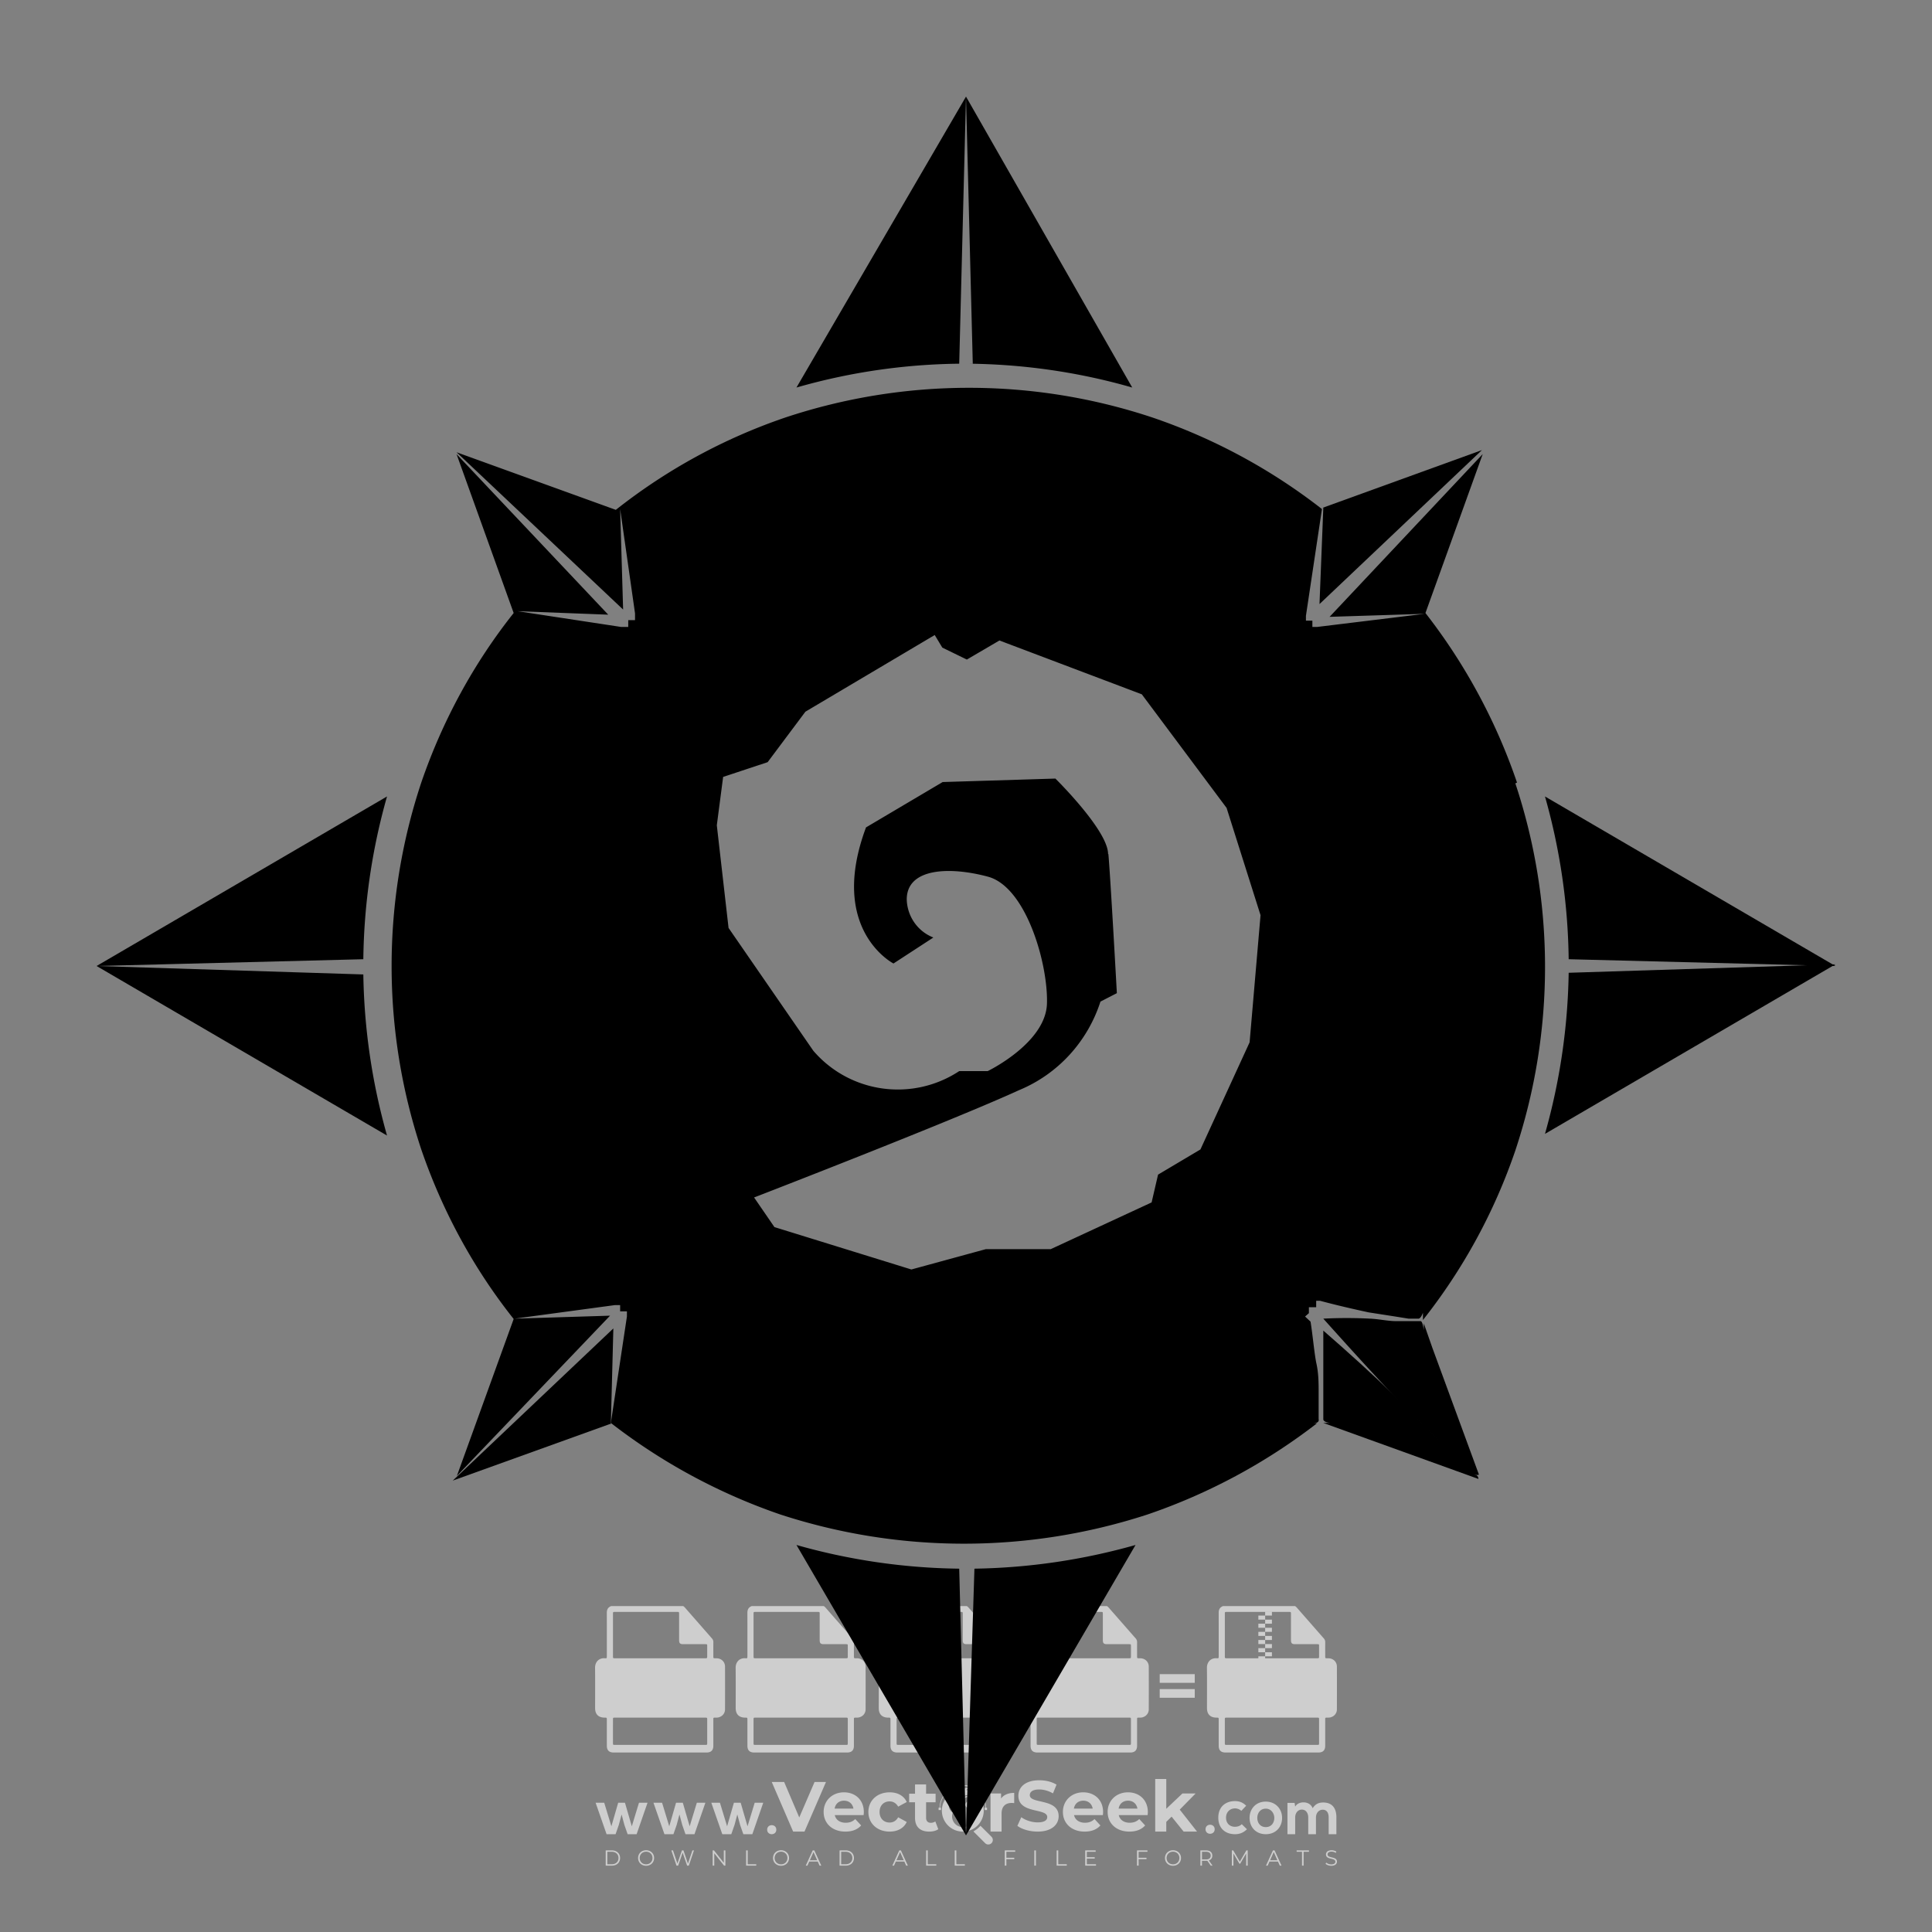 <svg xmlns="http://www.w3.org/2000/svg" xml:space="preserve" style="enable-background:new 0 0 500 500" viewBox="0 0 500 500"><rect x="0" y="0" width="500" height="500" fill="#808080" stroke="none"/><g style="opacity:.61"><path d="m213.765 461.172-5.561 12.845h-2.936l-5.542-12.845h3.212l3.908 9.175 3.964-9.175zM223.507 469.741h-7.469c.275 1.23 1.321 1.982 2.826 1.982 1.046 0 1.798-.312 2.477-.954l1.523 1.651c-.917 1.046-2.294 1.597-4.074 1.597-3.413 0-5.634-2.147-5.634-5.083 0-2.954 2.257-5.083 5.267-5.083 2.899 0 5.138 1.945 5.138 5.12.001.22-.035.532-.054.77m-7.505-1.67h4.863c-.202-1.248-1.138-2.055-2.422-2.055-1.304 0-2.239.789-2.441 2.055M224.735 468.934c0-2.973 2.294-5.083 5.505-5.083 2.074 0 3.707.899 4.423 2.514l-2.22 1.193c-.532-.936-1.321-1.358-2.221-1.358-1.45 0-2.587 1.009-2.587 2.734s1.138 2.734 2.587 2.734c.899 0 1.688-.404 2.221-1.358l2.22 1.211c-.716 1.578-2.349 2.495-4.423 2.495-3.211.001-5.505-2.109-5.505-5.082M242.828 473.393c-.587.422-1.45.624-2.331.624-2.33 0-3.688-1.193-3.688-3.542v-4.055h-1.523v-2.202h1.523v-2.404h2.863v2.404h2.459v2.202h-2.459v4.019c0 .844.458 1.303 1.229 1.303.422 0 .844-.128 1.156-.367l.771 2.018zM262.474 463.997v2.643c-.238-.018-.422-.037-.642-.037-1.578 0-2.624.862-2.624 2.753v4.661h-2.863v-9.873h2.734v1.303c.697-.954 1.872-1.45 3.395-1.45M263.299 472.53l1.009-2.239c1.083.789 2.697 1.339 4.239 1.339 1.762 0 2.477-.587 2.477-1.376 0-2.404-7.469-.752-7.469-5.524 0-2.184 1.762-4 5.413-4 1.615 0 3.267.385 4.459 1.138l-.918 2.257c-1.193-.679-2.422-1.009-3.56-1.009-1.761 0-2.44.66-2.44 1.468 0 2.367 7.468.734 7.468 5.45 0 2.147-1.78 3.982-5.45 3.982-2.035.001-4.09-.605-5.228-1.486M285.428 469.741h-7.469c.275 1.23 1.321 1.982 2.826 1.982 1.046 0 1.798-.312 2.477-.954l1.523 1.651c-.918 1.046-2.294 1.597-4.074 1.597-3.413 0-5.634-2.147-5.634-5.083 0-2.954 2.257-5.083 5.267-5.083 2.9 0 5.138 1.945 5.138 5.12.002.22-.035.532-.054.77m-7.505-1.67h4.863c-.202-1.248-1.138-2.055-2.422-2.055-1.303 0-2.239.789-2.441 2.055M297.007 469.741h-7.469c.275 1.23 1.321 1.982 2.826 1.982 1.046 0 1.798-.312 2.477-.954l1.523 1.651c-.918 1.046-2.294 1.597-4.074 1.597-3.413 0-5.634-2.147-5.634-5.083 0-2.954 2.257-5.083 5.267-5.083 2.899 0 5.138 1.945 5.138 5.12.001.22-.036.532-.054.77m-7.506-1.67h4.863c-.202-1.248-1.138-2.055-2.422-2.055-1.303 0-2.239.789-2.441 2.055M303.208 470.145l-1.377 1.358v2.514h-2.862v-13.616h2.862v7.707l4.185-3.964h3.413l-4.111 4.184 4.478 5.689h-3.469zM256.601 475.359l-2.86-2.86a6.057 6.057 0 0 1-1.534 1.284 5.127 5.127 0 0 1-.283.199l3.027 3.027a1.166 1.166 0 1 0 1.65-1.65" style="fill:#fff"/><path d="M249.984 463.244a1.288 1.288 0 0 1 .921-.275 1.285 1.285 0 0 0-1.745.209c-.051 0-.1.006-.151.008a.56.56 0 0 0 .064-.255.563.563 0 0 0-.346-.519.78.78 0 0 1 .057.786 5.417 5.417 0 0 0 .39 10.82 5.42 5.42 0 0 0 5.42-5.42 5.414 5.414 0 0 0-4.61-5.354m-2.001 1.412c.435 0 .844.112 1.199.309a2.372 2.372 0 0 1 3.083.419 2.47 2.47 0 0 0-3.09-.131 2.46 2.46 0 0 0-1.464-.478c-.3 0-.588.054-.854.152a2.469 2.469 0 0 1 1.126-.271m3.789 4.442c.115.305.181.634.181.979a2.777 2.777 0 0 1-5.555 0c0-.345.066-.674.181-.979a2.165 2.165 0 0 1 1.133-4.014c.565 0 1.078.218 1.463.572a2.159 2.159 0 0 1 1.464-.572 2.165 2.165 0 0 1 1.133 4.014" style="fill:#fff"/><path d="M251.666 467.061a.902.902 0 1 1-.614-.854.494.494 0 0 0 .595.676.809.809 0 0 1 .019.178M248.255 467.061a.681.681 0 1 1-.464-.646.374.374 0 0 0 .45.512.655.655 0 0 1 .014.134M242.908 467.83h.616v.616h-.616zM254.827 467.83h.616v.616h-.616z" style="fill:#fff"/><path d="M255.205 468.082h-.14a5.896 5.896 0 0 0-5.89-5.89 5.896 5.896 0 0 0-5.89 5.89h-.14a5.99 5.99 0 0 1 1.766-4.264 5.99 5.99 0 0 1 4.264-1.766 5.99 5.99 0 0 1 4.264 1.766 5.99 5.99 0 0 1 1.766 4.264" style="fill:#fff"/><path d="M248.868 461.814h.616v.616h-.616z" style="fill:#fff"/><path d="M244.95 462.052h8.45v.14h-8.45z" style="fill:#fff"/><path d="M245.174 462.15a.196.196 0 1 1-.393 0 .196.196 0 0 1 .393 0M253.596 462.15a.196.196 0 1 1-.393 0 .196.196 0 0 1 .393 0M314.356 473.409c0 1.559-2.364 1.559-2.364 0 .001-1.558 2.364-1.558 2.364 0zM161.739 466.549l1.772 6.088 1.855-6.088h2.215l-2.823 8.14h-2.33l-.837-2.396-.722-2.708-.722 2.708-.837 2.396h-2.33l-2.839-8.14h2.231l1.855 6.088 1.756-6.088h1.756zM176.713 466.549l1.772 6.088 1.855-6.088h2.215l-2.823 8.14h-2.33l-.837-2.396-.722-2.708-.722 2.708-.837 2.396h-2.33l-2.839-8.14h2.231l1.855 6.088 1.756-6.088h1.756zM191.687 466.549l1.772 6.088 1.855-6.088h2.215l-2.823 8.14h-2.33l-.837-2.396-.722-2.708-.722 2.708-.837 2.396h-2.33l-2.839-8.14h2.231l1.855 6.088 1.756-6.088h1.756zM200.908 473.52c0 1.559-2.364 1.559-2.364 0 .001-1.558 2.364-1.558 2.364 0zM322.71 473.409c-.935.919-1.919 1.28-3.117 1.28-2.346 0-4.3-1.411-4.3-4.282s1.953-4.284 4.3-4.284c1.149 0 2.035.329 2.921 1.199l-1.264 1.329a2.449 2.449 0 0 0-1.623-.64c-1.346 0-2.33.985-2.33 2.396 0 1.542 1.05 2.362 2.297 2.362.64 0 1.28-.18 1.772-.672l1.344 1.312zM331.805 470.472c0 2.33-1.591 4.217-4.217 4.217-2.626 0-4.201-1.887-4.201-4.217 0-2.314 1.609-4.217 4.185-4.217 2.577 0 4.233 1.903 4.233 4.217zm-6.416 0c0 1.231.739 2.38 2.199 2.38s2.199-1.149 2.199-2.38c0-1.215-.854-2.396-2.199-2.396-1.444.001-2.199 1.182-2.199 2.396zM338.572 474.689v-4.332c0-1.068-.559-2.035-1.658-2.035-1.082 0-1.722.967-1.722 2.035v4.332h-2.003v-8.107h1.855l.148.985c.426-.82 1.362-1.116 2.133-1.116.969 0 1.937.394 2.396 1.51.723-1.149 1.658-1.478 2.708-1.478 2.297 0 3.43 1.412 3.43 3.84v4.365h-2.003v-4.365c0-1.066-.442-1.97-1.526-1.97-1.082 0-1.756.935-1.756 2.003v4.332h-2.002z" style="fill:#fff"/></g><g style="opacity:.61"><path d="M345.988 431.299c-.006-1.224-.959-2.121-2.189-2.14-.924-.014-.832.12-.834-.867-.003-1.097-.007-2.194.003-3.292a1.389 1.389 0 0 0-.362-.976c-2.342-2.668-4.678-5.342-7.019-8.011-.12-.137-.275-.244-.414-.366h-18.641c-.794.293-1.14.868-1.138 1.709.01 3.748.004 7.496.004 11.243 0 .556-.003.589-.55.551-1.497-.102-2.516.986-2.497 2.492.044 3.476.013 6.953.014 10.429.001 1.58.867 2.443 2.45 2.449.582.002.582.002.582.6 0 2.219-.001 4.438.001 6.657.001 1.192.58 1.771 1.768 1.771h24.04c1.168 0 1.755-.583 1.757-1.745.002-2.256 0-4.512.001-6.768 0-.512.002-.511.52-.515.271-.002.541.008.809-.058.996-.246 1.69-1.044 1.694-2.069.016-3.697.018-7.396.001-11.094zm-28.451-14.137h16.01c.548 0 .554.007.554.561.001 2.243-.001 4.486.001 6.73.001.811.249 1.059 1.06 1.059l5.731.001c.458 0 .479.021.481.483.003.887.002 1.775 0 2.662-.001.477-.024.498-.504.499h-23.331c-.55 0-.552-.001-.552-.561v-10.871c0-.559.004-.563.55-.563zm23.285 34.417H317.559c-.572 0-.574-.002-.574-.579-.001-1.997-.001-3.994.001-5.991 0-.464.023-.486.478-.487h23.41c.478 0 .499.02.499.503.002 1.997.001 3.994 0 5.991.002.558-.003.563-.551.563z" style="fill:#fff"/><path d="M327.418 417.053h1.757v1.054h-1.757zM325.662 418.107h1.757v1.054h-1.757zM327.418 419.161h1.757v1.054h-1.757zM325.662 420.215h1.757v1.054h-1.757zM327.418 421.269h1.757v1.054h-1.757zM325.662 422.323h1.757v1.054h-1.757zM327.418 423.378h1.757v1.054h-1.757zM325.662 424.432h1.757v1.054h-1.757zM327.418 425.486h1.757v1.054h-1.757zM325.662 426.54h1.757v1.054h-1.757zM327.418 427.594h1.757v1.054h-1.757zM325.662 428.648h1.757v1.054h-1.757zM187.637 431.299c-.006-1.224-.959-2.121-2.189-2.14-.924-.014-.832.12-.834-.867-.003-1.097-.007-2.194.003-3.292a1.389 1.389 0 0 0-.362-.976c-2.342-2.668-4.678-5.342-7.019-8.011-.12-.137-.275-.244-.414-.366h-18.641c-.794.293-1.14.868-1.138 1.709.01 3.748.004 7.496.004 11.243 0 .556-.003.589-.55.551-1.497-.102-2.516.986-2.497 2.492.044 3.476.013 6.953.014 10.429.001 1.58.867 2.443 2.45 2.449.582.002.582.002.582.6 0 2.219-.001 4.438.001 6.657.001 1.192.58 1.771 1.768 1.771h24.04c1.168 0 1.755-.583 1.757-1.745.002-2.256 0-4.512.001-6.768 0-.512.002-.511.52-.515.271-.002.541.008.809-.058.996-.246 1.69-1.044 1.694-2.069.016-3.697.019-7.396.001-11.094zm-28.45-14.137h16.01c.548 0 .554.007.554.561.001 2.243-.001 4.486.001 6.73.001.811.249 1.059 1.06 1.059l5.731.001c.458 0 .479.021.481.483.003.887.002 1.775 0 2.662-.001.477-.024.498-.504.499h-23.331c-.55 0-.552-.001-.552-.561v-10.871c-.001-.559.003-.563.55-.563zm23.285 34.417H159.209c-.572 0-.574-.002-.574-.579-.001-1.997-.001-3.994.001-5.991 0-.464.023-.486.478-.487h23.41c.478 0 .499.02.499.503.002 1.997.001 3.994 0 5.991.001.558-.004.563-.551.563z" style="fill:#fff"/><path d="M159.779 440.669v-7.897h2.779c.375 0 .726.061 1.053.182.327.121.612.292.855.513a2.392 2.392 0 0 1 .783 1.798c0 .375-.07.715-.21 1.02-.14.305-.331.568-.573.789a2.593 2.593 0 0 1-.855.513 3.01 3.01 0 0 1-1.053.182h-1.29v2.901h-1.489zm2.801-4.313c.39 0 .684-.111.882-.331a1.1 1.1 0 0 0 .298-.761c0-.14-.024-.276-.072-.408a.928.928 0 0 0-.221-.347 1.09 1.09 0 0 0-.37-.237 1.387 1.387 0 0 0-.518-.089h-1.312v2.173h1.313zM166.308 432.771h1.731l3.177 5.294h.088l-.088-1.522v-3.772h1.478v7.897h-1.566l-3.353-5.592h-.088l.088 1.522v4.07h-1.467v-7.897zM177.922 436.334h3.872a3.368 3.368 0 0 1 .077.695c0 .507-.077.985-.231 1.434a3.31 3.31 0 0 1-.728 1.202 3.646 3.646 0 0 1-1.268.871c-.493.206-1.055.309-1.688.309a4.272 4.272 0 0 1-1.622-.309 4.033 4.033 0 0 1-2.217-2.167 4.058 4.058 0 0 1-.331-1.649c0-.595.11-1.145.331-1.649a4.12 4.12 0 0 1 .894-1.307 4.05 4.05 0 0 1 1.323-.86 4.269 4.269 0 0 1 1.622-.309c.64 0 1.211.11 1.715.331a3.86 3.86 0 0 1 1.296.915l-1.025 1.004a2.732 2.732 0 0 0-.861-.623c-.316-.143-.695-.215-1.136-.215a2.76 2.76 0 0 0-1.026.193 2.583 2.583 0 0 0-.85.546 2.6 2.6 0 0 0-.579.855 2.823 2.823 0 0 0-.215 1.119c0 .412.072.785.215 1.12a2.552 2.552 0 0 0 1.439 1.401 2.77 2.77 0 0 0 1.037.193c.419 0 .773-.061 1.064-.182.29-.121.538-.278.744-.469.148-.132.275-.3.381-.502.106-.202.189-.428.248-.678h-2.482v-1.269zM224.019 431.299c-.006-1.224-.959-2.121-2.189-2.14-.924-.014-.832.12-.834-.867-.003-1.097-.007-2.194.003-3.292a1.389 1.389 0 0 0-.362-.976c-2.342-2.668-4.678-5.342-7.019-8.011-.12-.137-.275-.244-.414-.366h-18.641c-.794.293-1.14.868-1.138 1.709.01 3.748.004 7.496.004 11.243 0 .556-.003.589-.55.551-1.497-.102-2.516.986-2.497 2.492.044 3.476.013 6.953.014 10.429.001 1.58.867 2.443 2.45 2.449.582.002.582.002.582.6 0 2.219-.001 4.438.001 6.657.001 1.192.58 1.771 1.768 1.771h24.04c1.168 0 1.755-.583 1.757-1.745.002-2.256 0-4.512.001-6.768 0-.512.002-.511.52-.515.271-.002.541.008.809-.058.997-.246 1.69-1.044 1.694-2.069.016-3.697.018-7.396.001-11.094zm-28.451-14.137h16.01c.548 0 .554.007.554.561.001 2.243-.001 4.486.001 6.73.001.811.249 1.059 1.06 1.059l5.731.001c.458 0 .479.021.481.483.003.887.002 1.775 0 2.662-.001.477-.024.498-.504.499H195.57c-.55 0-.552-.001-.552-.561v-10.871c0-.559.004-.563.55-.563zm23.286 34.417H195.591c-.572 0-.574-.002-.574-.579-.001-1.997-.001-3.994.001-5.991 0-.464.023-.486.478-.487h23.41c.478 0 .499.02.499.503.002 1.997.001 3.994 0 5.991.001.558-.004.563-.551.563z" style="fill:#fff"/><path d="M205.111 432.771h1.699l2.967 7.897h-1.644l-.651-1.886h-3.044l-.651 1.886h-1.643l2.967-7.897zm1.886 4.644-.706-1.974-.287-.96h-.088l-.287.96-.706 1.974h2.074zM211.331 434.536a.917.917 0 0 1-.657-.271.903.903 0 0 1-.27-.656.903.903 0 0 1 .27-.656.909.909 0 0 1 .298-.198.913.913 0 0 1 .359-.072c.257 0 .478.09.662.27.184.181.276.399.276.656s-.092.476-.276.656a.909.909 0 0 1-.662.271zm-.716 6.133v-5.404h1.445v5.404h-1.445zM261.044 431.299c-.006-1.224-.959-2.121-2.189-2.14-.924-.014-.832.12-.834-.867-.003-1.097-.007-2.194.003-3.292a1.389 1.389 0 0 0-.362-.976c-2.342-2.668-4.678-5.342-7.019-8.011-.12-.137-.275-.244-.414-.366h-18.641c-.794.293-1.14.868-1.138 1.709.01 3.748.004 7.496.004 11.243 0 .556-.003.589-.55.551-1.497-.102-2.516.986-2.497 2.492.044 3.476.013 6.953.014 10.429.001 1.58.867 2.443 2.45 2.449.582.002.582.002.582.6 0 2.219-.001 4.438.001 6.657.001 1.192.58 1.771 1.768 1.771h24.04c1.168 0 1.755-.583 1.757-1.745.002-2.256 0-4.512.001-6.768 0-.512.002-.511.52-.515.271-.002.541.008.809-.058.996-.246 1.69-1.044 1.694-2.069.016-3.697.018-7.396.001-11.094zm-28.451-14.137h16.01c.548 0 .554.007.554.561.001 2.243-.001 4.486.001 6.73.001.811.249 1.059 1.06 1.059l5.731.001c.458 0 .479.021.481.483.003.887.002 1.775 0 2.662-.001.477-.024.498-.504.499h-23.331c-.55 0-.552-.001-.552-.561v-10.871c-.001-.559.004-.563.55-.563zm23.285 34.417H232.615c-.572 0-.574-.002-.574-.579-.001-1.997-.001-3.994.001-5.991 0-.464.023-.486.478-.487h23.41c.478 0 .499.02.499.503.002 1.997.001 3.994 0 5.991.002.558-.003.563-.551.563z" style="fill:#fff"/><path d="M236.361 440.845c-.338 0-.662-.048-.971-.143a2.787 2.787 0 0 1-.849-.43 3.01 3.01 0 0 1-.673-.7 3.385 3.385 0 0 1-.452-.965l1.401-.551c.103.397.283.726.54.987.257.261.596.392 1.015.392.154 0 .303-.02.447-.061.143-.04.272-.099.386-.176s.204-.175.27-.292a.822.822 0 0 0 .099-.408.99.99 0 0 0-.077-.397.941.941 0 0 0-.259-.331 2.31 2.31 0 0 0-.475-.298 7.293 7.293 0 0 0-.722-.298l-.485-.176a3.669 3.669 0 0 1-.645-.298 2.853 2.853 0 0 1-.59-.452 2.213 2.213 0 0 1-.436-.623 1.858 1.858 0 0 1-.171-.81 2.069 2.069 0 0 1 .7-1.572c.224-.202.492-.36.805-.474s.66-.171 1.042-.171c.397 0 .74.053 1.031.16.291.107.537.243.739.408.202.165.366.348.491.546.125.199.217.386.276.563l-1.312.551a1.41 1.41 0 0 0-.402-.596c-.195-.176-.462-.265-.8-.265-.324 0-.592.075-.805.226a.694.694 0 0 0-.32.59c0 .235.103.436.309.601.206.165.533.325.982.48l.497.165c.316.111.605.237.866.381.261.143.485.314.673.513a2.1 2.1 0 0 1 .43.678c.1.254.149.546.149.877 0 .412-.083.767-.248 1.064a2.283 2.283 0 0 1-.634.734 2.754 2.754 0 0 1-.872.43 3.445 3.445 0 0 1-.95.141zM239.516 432.771h1.61l1.633 4.754.287 1.015h.088l.309-1.015 1.699-4.754h1.61l-2.879 7.897h-1.566l-2.791-7.897zM251.097 436.334h3.871a3.145 3.145 0 0 1 .078.695c0 .507-.078.985-.232 1.434a3.31 3.31 0 0 1-.728 1.202 3.636 3.636 0 0 1-1.268.871c-.493.206-1.055.309-1.688.309a4.263 4.263 0 0 1-1.621-.309 4.038 4.038 0 0 1-1.324-.86 4.075 4.075 0 0 1-1.225-2.956c0-.595.11-1.145.331-1.649a4.12 4.12 0 0 1 .894-1.307 4.043 4.043 0 0 1 1.324-.86 4.263 4.263 0 0 1 1.621-.309c.64 0 1.211.11 1.715.331a3.85 3.85 0 0 1 1.296.915l-1.026 1.004a2.72 2.72 0 0 0-.861-.623c-.316-.143-.694-.215-1.136-.215-.36 0-.702.065-1.026.193a2.58 2.58 0 0 0-.849.546c-.243.235-.436.52-.579.855a2.823 2.823 0 0 0-.215 1.119c0 .412.072.785.215 1.12.143.335.338.62.585.855.246.235.531.418.854.546.324.129.669.193 1.037.193.419 0 .774-.061 1.064-.182.29-.121.539-.278.745-.469.147-.132.274-.3.38-.502a2.83 2.83 0 0 0 .248-.678h-2.482v-1.269zM297.3 431.299c-.006-1.224-.959-2.121-2.189-2.14-.924-.014-.832.12-.834-.867-.003-1.097-.007-2.194.003-3.292a1.389 1.389 0 0 0-.362-.976c-2.342-2.668-4.678-5.342-7.019-8.011-.12-.137-.275-.244-.414-.366h-18.641c-.794.293-1.14.868-1.138 1.709.01 3.748.004 7.496.004 11.243 0 .556-.003.589-.55.551-1.497-.102-2.516.986-2.497 2.492.044 3.476.013 6.953.014 10.429.001 1.58.867 2.443 2.45 2.449.582.002.582.002.582.6 0 2.219-.001 4.438.001 6.657.001 1.192.58 1.771 1.768 1.771h24.04c1.168 0 1.755-.583 1.757-1.745.002-2.256 0-4.512.001-6.768 0-.512.002-.511.52-.515.271-.002.541.008.809-.058.996-.246 1.69-1.044 1.694-2.069.016-3.697.019-7.396.001-11.094zm-28.45-14.137h16.01c.548 0 .554.007.554.561.001 2.243-.001 4.486.001 6.73.001.811.249 1.059 1.06 1.059l5.731.001c.458 0 .479.021.481.483.003.887.002 1.775 0 2.662-.001.477-.024.498-.504.499h-23.331c-.55 0-.552-.001-.552-.561v-10.871c-.001-.559.003-.563.55-.563zm23.285 34.417H268.872c-.572 0-.574-.002-.574-.579-.001-1.997-.001-3.994.001-5.991 0-.464.023-.486.478-.487h23.41c.478 0 .499.02.499.503v5.991c.001.558-.004.563-.551.563z" style="fill:#fff"/><path d="M272.966 434.183v1.831h3.165v1.412h-3.165v1.831h3.518v1.412h-5.007v-7.897h5.007v1.412h-3.518zM277.852 440.669v-7.897h2.779c.375 0 .726.061 1.053.182.327.121.612.292.855.513a2.392 2.392 0 0 1 .783 1.798c0 .375-.07.715-.209 1.02-.14.305-.331.568-.574.789a2.593 2.593 0 0 1-.855.513 3.01 3.01 0 0 1-1.053.182h-1.29v2.901h-1.489zm2.801-4.313c.389 0 .684-.111.882-.331a1.1 1.1 0 0 0 .298-.761c0-.14-.024-.276-.072-.408a.928.928 0 0 0-.221-.347 1.08 1.08 0 0 0-.37-.237 1.387 1.387 0 0 0-.518-.089h-1.312v2.173h1.313zM286.797 440.845c-.338 0-.662-.048-.971-.143a2.787 2.787 0 0 1-.849-.43 2.99 2.99 0 0 1-.673-.7 3.385 3.385 0 0 1-.452-.965l1.401-.551c.103.397.283.726.541.987.257.261.595.392 1.015.392.154 0 .303-.02.447-.061a1.32 1.32 0 0 0 .386-.176.822.822 0 0 0 .37-.7.99.99 0 0 0-.077-.397.941.941 0 0 0-.259-.331 2.3 2.3 0 0 0-.474-.298 7.322 7.322 0 0 0-.723-.298l-.485-.176a3.702 3.702 0 0 1-.645-.298 2.827 2.827 0 0 1-.59-.452 2.233 2.233 0 0 1-.436-.623 1.858 1.858 0 0 1-.171-.81 2.085 2.085 0 0 1 .7-1.572c.224-.202.493-.36.805-.474a3.02 3.02 0 0 1 1.042-.171c.397 0 .741.053 1.031.16.29.107.537.243.739.408a2.3 2.3 0 0 1 .491.546c.125.199.217.386.276.563l-1.312.551a1.404 1.404 0 0 0-.403-.596c-.195-.176-.462-.265-.799-.265-.324 0-.592.075-.805.226a.694.694 0 0 0-.32.59c0 .235.103.436.309.601.206.165.533.325.982.48l.496.165c.316.111.605.237.866.381.261.143.485.314.673.513a2.1 2.1 0 0 1 .43.678c.099.254.149.546.149.877 0 .412-.083.767-.248 1.064a2.283 2.283 0 0 1-.634.734 2.754 2.754 0 0 1-.872.43 3.463 3.463 0 0 1-.951.141zM321.394 439.168l4.004-4.985h-3.827v-1.412h5.559v1.5l-3.96 4.985h4.004v1.412h-5.779v-1.5zM328.409 432.771h1.489v7.897h-1.489v-7.897zM331.486 440.669v-7.897h2.779c.375 0 .726.061 1.053.182.327.121.612.292.855.513s.434.483.574.789c.14.305.209.642.209 1.009 0 .375-.07.715-.209 1.02-.14.305-.331.568-.574.789a2.593 2.593 0 0 1-.855.513 3.01 3.01 0 0 1-1.053.182h-1.29v2.901h-1.489zm2.802-4.313c.389 0 .684-.111.882-.331a1.1 1.1 0 0 0 .298-.761c0-.14-.024-.276-.072-.408a.928.928 0 0 0-.221-.347 1.08 1.08 0 0 0-.37-.237 1.387 1.387 0 0 0-.518-.089h-1.312v2.173h1.313z" style="fill:#fff"/></g><g style="opacity:.61"><path d="M300.133 433.27h9.067v2.242h-9.067v-2.242zm0 3.866h9.067v2.243h-9.067v-2.243z" style="fill:#fff"/></g><g style="opacity:.61"><path d="M156.756 478.878h1.607c1.263 0 2.114.812 2.114 1.974 0 1.161-.851 1.973-2.114 1.973h-1.607v-3.947zm1.584 3.586c1.049 0 1.725-.665 1.725-1.612 0-.947-.677-1.613-1.725-1.613h-1.167v3.225h1.167zM165.139 480.851c0-1.15.879-2.007 2.075-2.007 1.184 0 2.069.851 2.069 2.007 0 1.156-.885 2.007-2.069 2.007-1.195 0-2.075-.856-2.075-2.007zm3.727 0c0-.942-.705-1.635-1.652-1.635-.953 0-1.663.693-1.663 1.635 0 .941.71 1.635 1.663 1.635.948 0 1.652-.693 1.652-1.635zM179.596 478.878l-1.331 3.947h-.44l-1.156-3.366-1.161 3.366h-.434l-1.331-3.947h.429l1.139 3.394 1.178-3.394h.389l1.161 3.411 1.156-3.411h.401zM187.731 478.878v3.947h-.344l-2.537-3.202v3.202h-.417v-3.947h.344l2.543 3.203v-3.203h.411zM193.093 478.878h.417v3.586h2.21v.361h-2.627v-3.947zM200.061 480.851c0-1.15.879-2.007 2.075-2.007 1.184 0 2.069.851 2.069 2.007 0 1.156-.885 2.007-2.069 2.007-1.195 0-2.075-.856-2.075-2.007zm3.727 0c0-.942-.705-1.635-1.652-1.635-.953 0-1.663.693-1.663 1.635 0 .941.71 1.635 1.663 1.635.947 0 1.652-.693 1.652-1.635zM211.636 481.77h-2.199l-.474 1.054h-.434l1.804-3.947h.412l1.804 3.947h-.44l-.473-1.054zm-.152-.338-.947-2.12-.947 2.12h1.894zM217.28 478.878h1.607c1.263 0 2.114.812 2.114 1.974 0 1.161-.851 1.973-2.114 1.973h-1.607v-3.947zm1.584 3.586c1.049 0 1.725-.665 1.725-1.612 0-.947-.677-1.613-1.725-1.613h-1.167v3.225h1.167zM234.041 481.77h-2.199l-.474 1.054h-.434l1.804-3.947h.412l1.804 3.947h-.44l-.473-1.054zm-.152-.338-.947-2.12-.947 2.12h1.894zM239.685 478.878h.417v3.586h2.21v.361h-2.627v-3.947zM247.082 478.878h.417v3.586h2.21v.361h-2.627v-3.947zM260.449 479.239v1.551h2.041v.361h-2.041v1.675h-.417v-3.947h2.706v.361h-2.289zM267.678 478.878h.417v3.947h-.417v-3.947zM273.456 478.878h.417v3.586h2.21v.361h-2.627v-3.947zM283.644 482.464v.361h-2.791v-3.947h2.706v.361h-2.289v1.404h2.041v.355h-2.041v1.466h2.374zM294.672 479.239v1.551h2.041v.361h-2.041v1.675h-.417v-3.947h2.706v.361h-2.289zM301.5 480.851c0-1.15.879-2.007 2.075-2.007 1.184 0 2.069.851 2.069 2.007 0 1.156-.885 2.007-2.069 2.007-1.196 0-2.075-.856-2.075-2.007zm3.726 0c0-.942-.705-1.635-1.652-1.635-.953 0-1.663.693-1.663 1.635 0 .941.71 1.635 1.663 1.635.948 0 1.652-.693 1.652-1.635zM313.351 482.825l-.902-1.269a2.884 2.884 0 0 1-.316.017h-1.06v1.252h-.417v-3.947h1.477c1.004 0 1.613.507 1.613 1.353 0 .62-.327 1.054-.902 1.24l.964 1.353h-.457zm-.023-2.594c0-.632-.417-.992-1.207-.992h-1.048v1.979h1.048c.79 0 1.207-.367 1.207-.987zM322.907 478.878v3.947h-.4v-3.158l-1.551 2.656h-.197l-1.551-2.639v3.14h-.4v-3.947h.344l1.714 2.926 1.697-2.926h.344zM330.744 481.77h-2.199l-.473 1.054h-.434l1.804-3.947h.411l1.804 3.947h-.44l-.473-1.054zm-.152-.338-.947-2.12-.947 2.12h1.894zM336.957 479.239h-1.387v-.361h3.192v.361h-1.387v3.586h-.417v-3.586zM343.063 482.346l.164-.321c.282.276.784.479 1.302.479.739 0 1.06-.31 1.06-.699 0-1.083-2.43-.417-2.43-1.877 0-.581.451-1.083 1.455-1.083.446 0 .908.13 1.224.35l-.141.333a2.03 2.03 0 0 0-1.083-.327c-.722 0-1.043.321-1.043.716 0 1.083 2.43.429 2.43 1.866 0 .581-.462 1.077-1.472 1.077-.592-.002-1.173-.21-1.466-.514z" style="fill:#fff"/></g><path d="m117.174 383.177 40.575-14.611.34-.088.647-24.681-41.562 39.38zm0 0"/><path d="M392.599 202.526a150.214 150.214 0 0 0-23.693-43.877l14.82-41.134-39.632 42.122 24.593-.779-27.763 3.389h-1.283v-1.623h-1.667v-1.251l4.147-27.631a149.82 149.82 0 0 0-43.877-23.694c-30.801-10.245-64.137-10.245-94.993 0a147.39 147.39 0 0 0-43.877 23.902l-41.222-14.907 43.109 40.707-.768-26.008 3.85 26.995v1.755h-1.755v1.755H160.7l-26.732-4.069 23.441.899-39.258-41.562 14.786 41.134c-10.41 13.108-18.461 27.982-23.913 43.877a150.657 150.657 0 0 0 0 94.949c5.452 15.894 13.503 30.769 23.913 43.877l-14.699 40.619 39.643-41.475-24.681.768 25.964-3.51h1.327v1.623h1.755v1.338l-4.157 27.544a152.05 152.05 0 0 0 43.876 23.693 153.128 153.128 0 0 0 94.994 0 151.725 151.725 0 0 0 43.876-23.605h-1.108c1.623 0 1.623-.768 1.535-1.075v-6.724c0-2.479 0-5.013-.548-7.536-.559-2.534-.987-7.591-1.547-10.969l-1.415-1.327.987-.867v-1.535h1.887v-1.678h.987c4.146 1.119 8.435 2.106 12.593 3.006l6.899 1.075 3.422.548h2.622s.549 0 1.108-1.535v1.887a147.398 147.398 0 0 0 23.913-43.877 150.674 150.674 0 0 0 0-95.004l.429-.21zm-105.83 18.504c0-6.121-13.635-19.536-13.635-19.536l-29.178.899-19.832 11.737c-9.905 26.523 7.108 35.222 7.108 35.222l10.322-6.724c-4.07-1.579-6.768-5.484-6.889-9.85 0-8.106 10.969-8.578 20.951-5.912 9.982 2.611 15.675 22.706 15.335 32.908-.34 10.191-15.335 17.43-15.335 17.43h-7.371c-12.132 7.975-28.279 5.748-37.756-5.265L188.55 240.15l-3.039-26.568 1.635-12.516 11.518-3.817 9.774-13.064 33.467-19.843 1.963 3.258 6.351 3.093 8.435-4.936 36.846 13.931 21.939 29.398 8.786 27.763-2.83 32.908-12.724 27.719-10.969 6.516-1.667 7.196-26.096 12.088h-16.794l-19.283 5.265-35.442-10.97-5.265-7.668s50.776-19.624 68.558-27.763c10.07-4.157 17.737-12.56 21.083-22.926l4.245-2.183s-1.634-29.737-2.194-36.001h-.078zm0 0"/><path d="M342.251 131.434h.22l-.987 24.9 41.902-39.719.132-.132-41.267 14.951zM380.643 380.775l-2.742-2.743-5.616-5.484-10.969-10.97c-6.121-5.956-12.461-11.66-18.845-17.221v23.003s0 .691 1.755.899h-1.755l40.147 14.49c0-.604-.428-1.075-.987-1.119l-.988-.855zm0 0"/><path d="M367.579 341.911h-6.132c-2.315 0-4.629-.559-6.9-.647a116.948 116.948 0 0 0-12.077 0c6.384 7.119 12.724 14.139 19.317 21.039l10.969 10.969 5.485 5.616 2.742 2.742h.647c.34.132.724.132 1.119 0l-12.088-32.908-2.183-6.252v1.755c-.34-2.314-.691-2.314-.899-2.314zM383.385 116.615l.132-.132-.132.132zM405.971 248.245 475 250l-75.161-43.876a160.825 160.825 0 0 1 6.132 42.121zm0 0"/><path d="M405.971 251.755a161.675 161.675 0 0 1-6.132 41.694L475 249.572l-69.029 2.183zM248.245 94.117 250 25l-43.877 75.293A158.447 158.447 0 0 1 250 94.117h-1.755zm1.755 0c14.523.088 29.013 2.139 43.021 6.176L250 25l1.755 69.117H250zM250 475l43.876-75.161a161.675 161.675 0 0 1-41.694 6.132L250 475zm-43.877-75.161L250 475l-1.755-69.029a160.838 160.838 0 0 1-42.122-6.132zM100.161 206.123 25 250l69.029-1.755a160.838 160.838 0 0 1 6.132-42.122zM25 250l75.161 43.877a161.674 161.674 0 0 1-6.132-41.693L25 250zM116.483 116.483l.132.132-.132-.132zm0 0"/></svg>